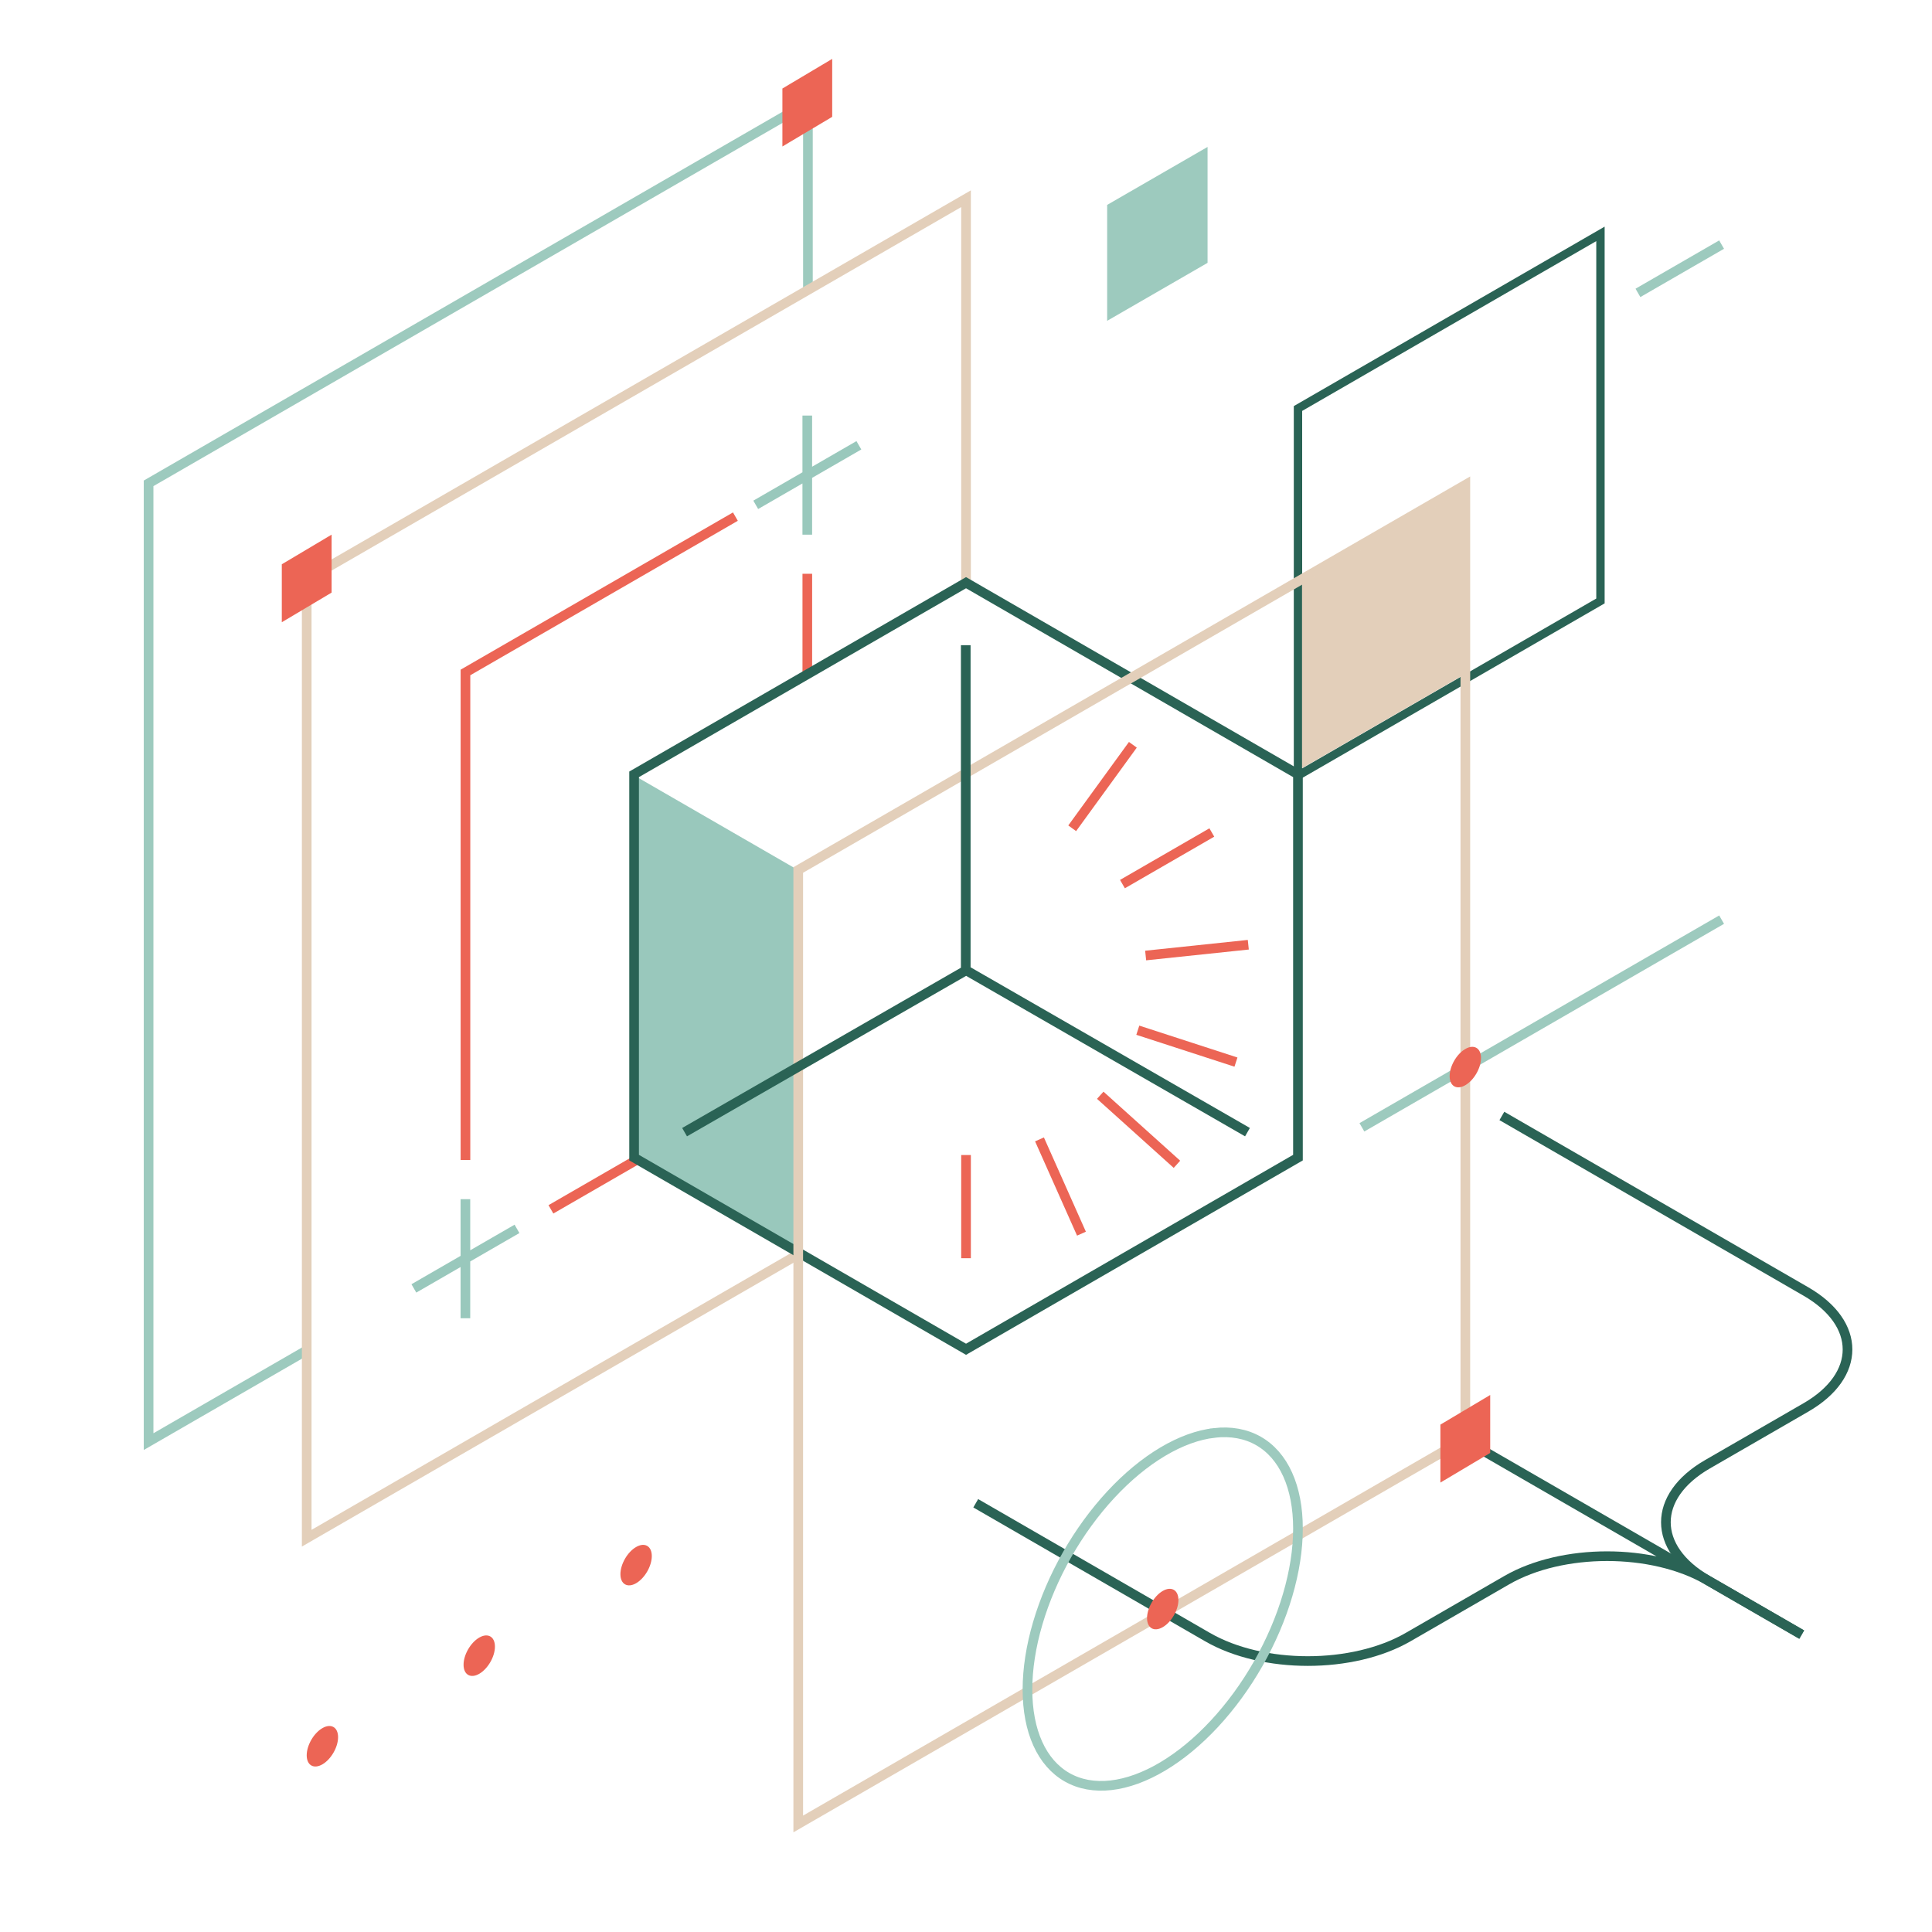<svg fill="none" height="200" viewBox="0 0 200 200" width="200" xmlns="http://www.w3.org/2000/svg"><path d="m0 0h36.157v38h-36.157z" stroke="#2a6355" transform="matrix(.866 -.5 0 1 134.367 42.289)"/><path d="m65.878 120.084-8.847 5.107m26.541-55.577v-10.216m-7.444-5.918-27.944 16.133v50.47" stroke="#ec6555"/><path d="m0 0h19.512v39.647h-19.512z" fill="#99c8bc" transform="matrix(-.866 -.5 0 1 82.539 90.025)"/><path d="m83.636 30.134v-19.505l-68.254 39.406v99.202l16.499-9.526" stroke="#9dcabe"/><path d="m100.004 60.448v-39.877l-68.254 39.406v99.258l51.19-29.555" stroke="#e3cfba"/><path d="m100.003 60.32 34.361 19.839v39.678l-34.361 19.839-34.362-19.839v-39.678z" stroke="#2a6355"/><path d="m134.785 60.447 16.471-9.509v19.076l-16.471 9.509z" fill="#e3cfba"/><path d="m186.501 169.207-9.744-5.626c-5.739-3.314-5.739-8.686 0-12l10.193-5.885c5.74-3.314 5.739-8.686 0-12l-31.477-18.173" stroke="#2a6355"/><path d="m114.613 21.211 10.393-6v12l-10.393 6z" fill="#9dcabe"/><path d="m100.003 130.25v-10.684m11.95 8.143-4.345-9.76m14.229 2.579-7.94-7.148m14.049-3.432-10.161-3.301m11.438-8.849-10.626 1.117m6.85-12.736-9.252 5.342m1.078-14.421-6.28 8.643" stroke="#ec6555"/><path d="m82.633 90.059 69.059-39.871v98.757l-69.059 39.871z" stroke="#e3cfba"/><g fill="#ec6555"><path d="m33.374 182.646c.897-.518 1.624-1.777 1.624-2.813 0-1.035-.727-1.455-1.624-.937-.897.517-1.624 1.777-1.624 2.812 0 1.036.727 1.455 1.624.938z"/><path d="m49.612 173.271c.897-.518 1.624-1.777 1.624-2.813 0-1.035-.727-1.455-1.624-.937-.897.517-1.624 1.777-1.624 2.812 0 1.036.727 1.455 1.624.938z"/><path d="m65.85 163.896c.897-.518 1.624-1.777 1.624-2.813 0-1.035-.727-1.455-1.624-.937-.897.517-1.624 1.777-1.624 2.812 0 1.036.727 1.455 1.624.938z"/></g><path d="m83.569 43.02v12.328m5.341-9.252-10.676 6.164" stroke="#99c8bc"/><path d="m48.178 124.137v12.327m5.341-9.252-10.676 6.164" stroke="#99c8bc"/><path d="m99.974 66.791v33.63l29.164 16.779m-29.136-16.749-29.135 16.75" stroke="#2a6355" stroke-linejoin="round"/><path d="m34.328 55.346-5.156 3.068v6l5.156-3.068z" fill="#ec6555"/><path d="m86.149 6.096-5.156 3.068v6l5.156-3.068z" fill="#ec6555"/><path d="m101.008 155.618 23.985 13.848c5.74 3.314 15.045 3.314 20.785 0l10.193-5.885c5.74-3.314 15.045-3.314 20.784-.001m9.765 5.637-9.765-5.637m0 0-24.513-14.152" stroke="#2a6355"/><path d="m120.366 168.444c.897-.517 1.624-1.777 1.624-2.812 0-1.036-.727-1.455-1.624-.938-.897.518-1.624 1.777-1.624 2.813 0 1.035.727 1.455 1.624.937z" fill="#ec6555"/><path d="m125.723 148.332c-1.699.192-3.52.854-5.358 1.947-1.839 1.094-3.66 2.599-5.358 4.428-1.699 1.83-3.243 3.948-4.543 6.234-1.3 2.287-2.331 4.696-3.035 7.092-.704 2.395-1.066 4.729-1.066 6.868 0 2.14.362 4.043 1.066 5.601s1.735 2.74 3.035 3.48c1.3.739 2.844 1.021 4.543.829 1.698-.192 3.519-.854 5.358-1.948 1.838-1.094 3.659-2.598 5.358-4.428 1.698-1.829 3.242-3.947 4.542-6.234 1.3-2.286 2.332-4.696 3.035-7.091.704-2.395 1.066-4.729 1.066-6.869 0-2.139-.362-4.042-1.066-5.6-.703-1.558-1.735-2.741-3.035-3.48s-2.844-1.021-4.542-.829z" stroke="#9dcabe"/><path d="m154.266 144.408-5.157 3.068v6l5.157-3.068z" fill="#ec6555"/><path d="m140.984 116.699 37.237-21.498" stroke="#9dcabe"/><path d="m169.559 30.32 8.66-5" stroke="#9dcabe"/><path d="m151.69 112.339c.897-.518 1.624-1.777 1.624-2.813 0-1.035-.727-1.455-1.624-.937s-1.624 1.777-1.624 2.812c0 1.036.727 1.456 1.624.938z" fill="#ec6555"/></svg>